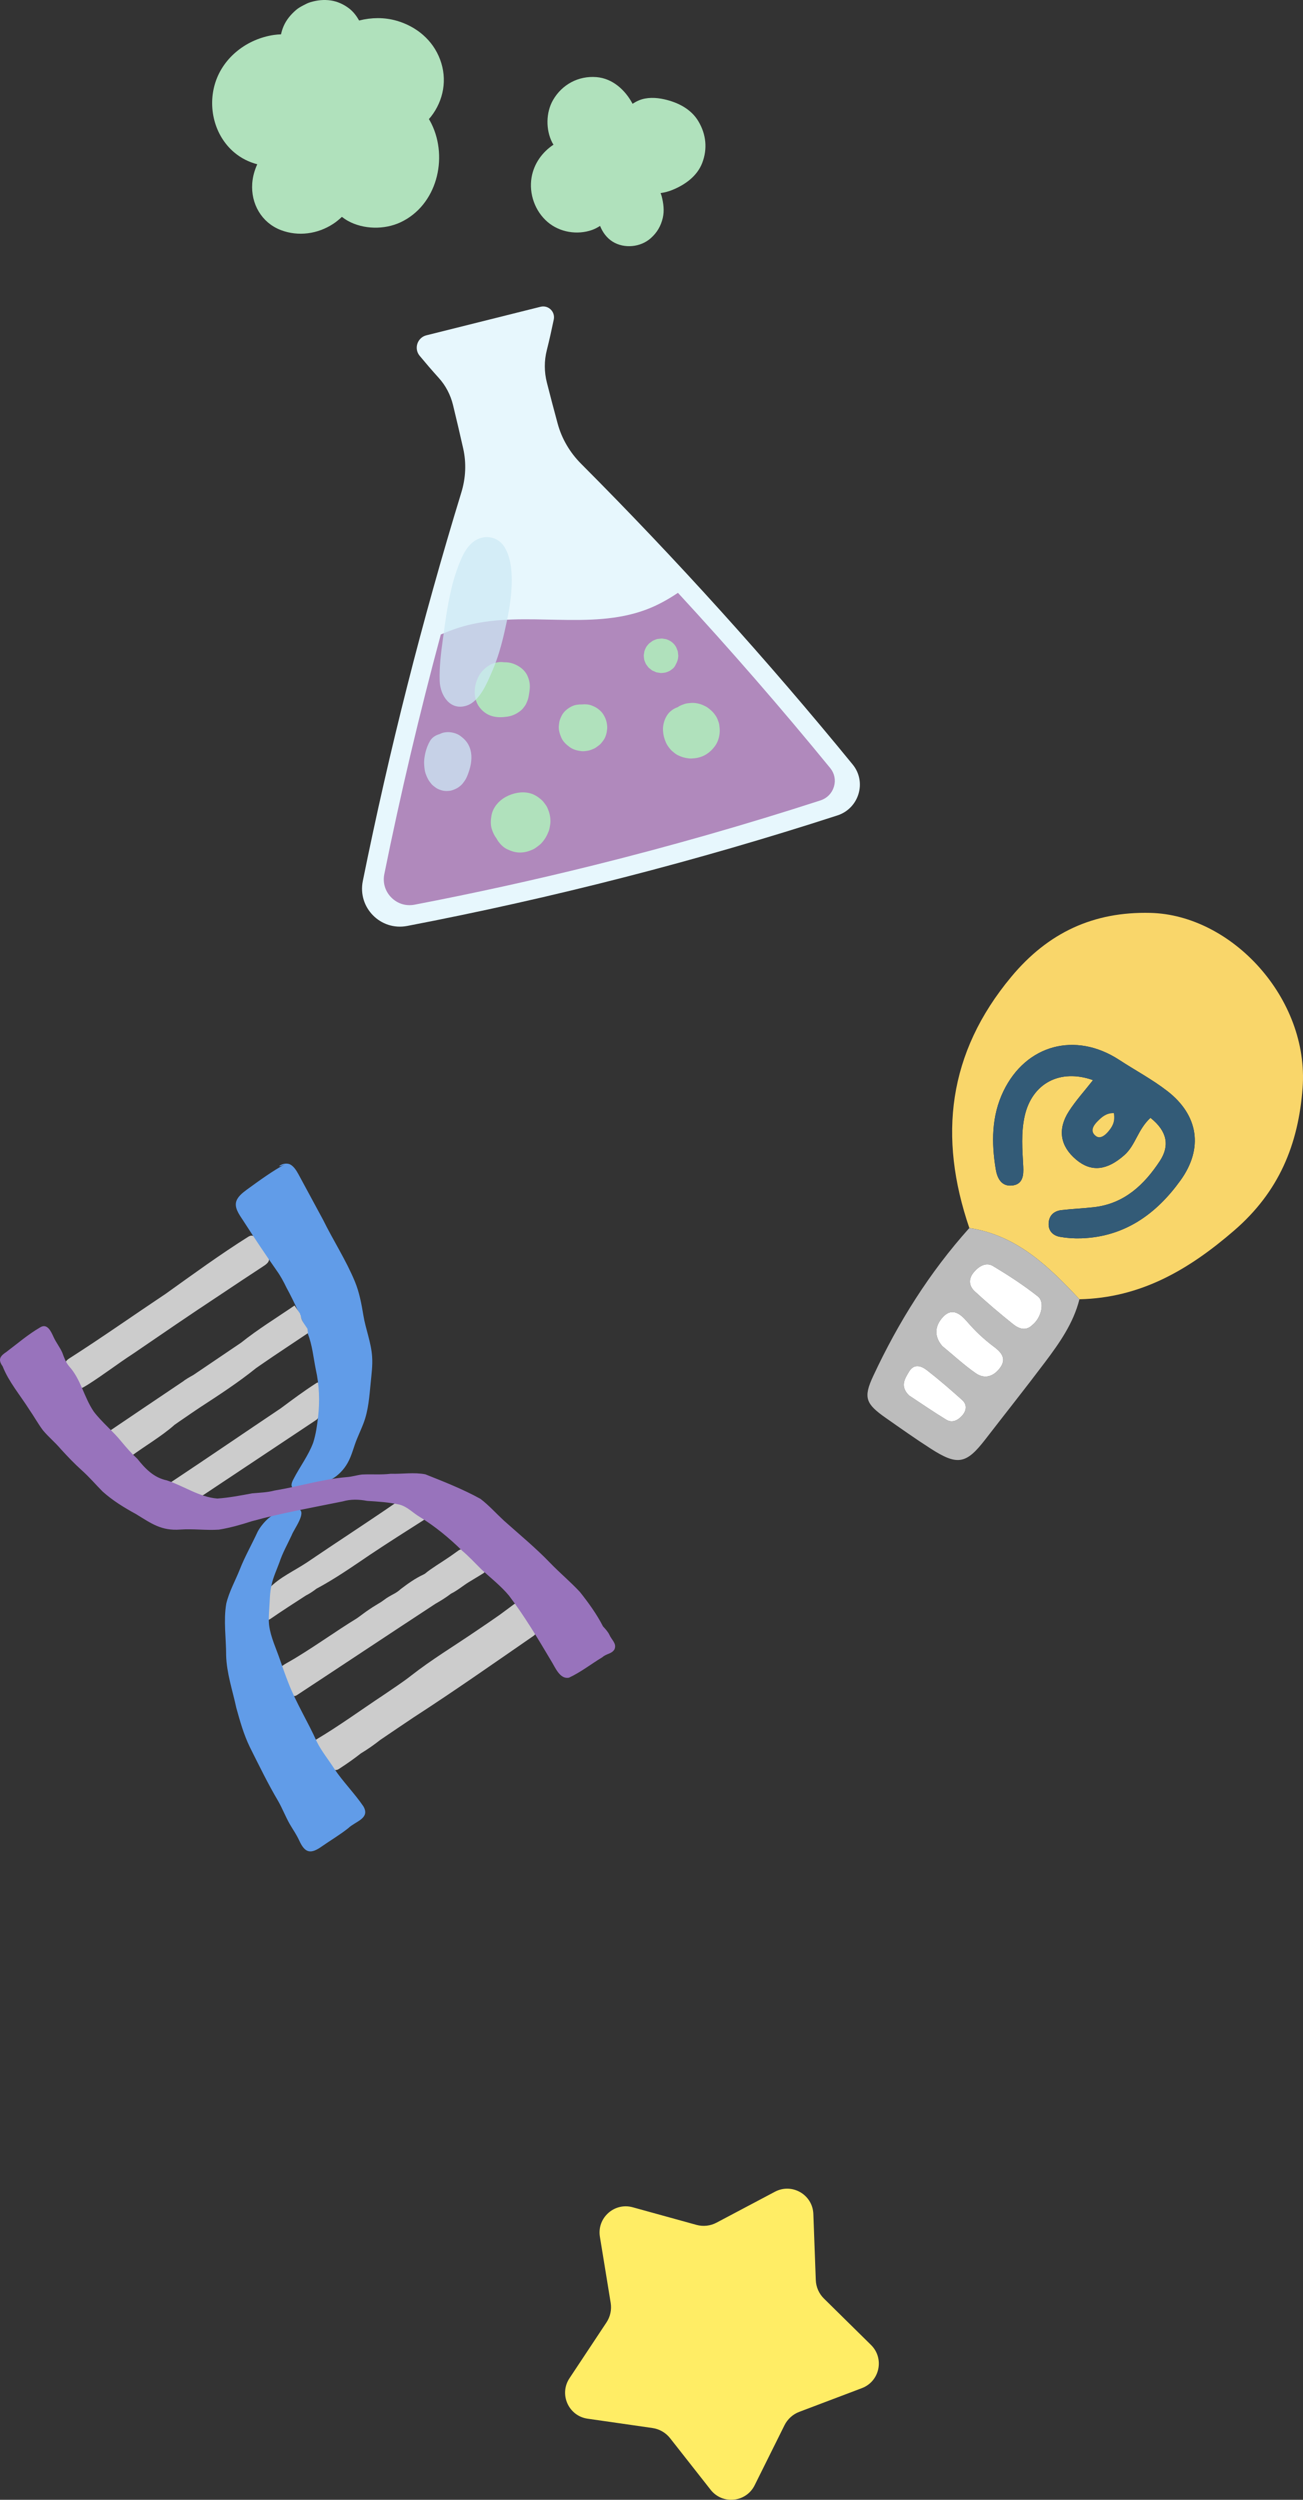 <?xml version="1.0" encoding="UTF-8"?>
<svg id="_レイヤー_2" data-name="レイヤー 2" xmlns="http://www.w3.org/2000/svg" viewBox="0 0 222.979 427.459">
  <rect x="0" y="0" width="222.979" height="427.459" fill="#333333" stroke="none"/>
  <g id="_コンテンツ" data-name="コンテンツ">
    <g>
      <g>
        <g>
          <path d="M67.889,3.551c-2.13-.616-4.334-.573-6.434-.042-.451-.798-.996-1.523-1.746-2.09-.905-.684-1.972-1.174-3.1-1.34-1.196-.176-2.312-.049-3.465.288-.443.129-.841.335-1.248.552-.439.233-.862.464-1.238.792-.897.781-1.641,1.652-2.122,2.755-.203.467-.341.934-.447,1.406-.404.015-.808.044-1.208.103-4.543.664-8.634,3.739-10.044,8.182-1.324,4.173-.156,9.013,3.223,11.888,1.188,1.011,2.545,1.67,3.964,2.045-.455,1.011-.774,2.086-.859,3.255-.253,3.484,1.588,6.742,4.907,8.003,2.98,1.132,6.291.667,8.939-1.063.54-.353,1.03-.763,1.496-1.2.321.24.649.474,1.017.678,2.669,1.483,6.251,1.542,9.008.255,6.198-2.893,8.229-10.941,5.293-16.881-.131-.266-.281-.521-.426-.779.109-.13.229-.255.333-.388,2.202-2.807,2.841-6.425,1.582-9.787-1.252-3.344-4.047-5.656-7.425-6.633Z" style="fill: #b0e1bc;"/>
          <path d="M119.526,20.759c-1.259-2.127-3.515-3.25-5.843-3.777-1.418-.321-3.02-.39-4.382.196-.374.161-.721.354-1.051.57-1.249-2.352-3.412-4.337-6.181-4.564-3.066-.251-5.888,1.255-7.423,3.914-1.24,2.149-1.267,5.092-.14,7.291.064.125.143.23.211.35-1.932,1.281-3.35,3.252-3.749,5.592-.479,2.811.587,5.796,2.76,7.646,2.056,1.75,5.05,2.238,7.58,1.349.488-.172.943-.419,1.381-.695.439,1.094,1.133,2.056,2.148,2.69,1.979,1.235,4.793.967,6.539-.601,1.065-.956,1.718-2.059,2.045-3.458.292-1.249.113-2.518-.198-3.738-.045-.177-.122-.337-.179-.507.679-.094,1.355-.269,2.005-.533,2.169-.881,4.243-2.348,5.115-4.609.934-2.423.678-4.893-.638-7.116Z" style="fill: #b0e1bc;"/>
        </g>
        <g>
          <path d="M95.429,72.433c-.633-2.335-1.248-4.674-1.845-7.019-.462-1.816-.472-3.72-.009-5.536.425-1.671.825-3.476,1.191-5.246.277-1.338-.935-2.506-2.26-2.175-6.512,1.627-13.024,3.254-19.537,4.881-1.559.39-2.177,2.275-1.149,3.51,1.072,1.288,2.177,2.578,3.245,3.752,1.201,1.319,2.04,2.93,2.461,4.663.6,2.473,1.181,4.951,1.741,7.433.558,2.476.435,5.054-.309,7.481-6.702,21.871-12.335,44.067-16.872,66.487-.917,4.533,3.048,8.544,7.591,7.673,24.901-4.776,49.505-11.086,73.625-18.9,3.687-1.194,5.069-5.708,2.615-8.708-14.635-17.895-30.154-35.065-46.481-51.431-1.903-1.908-3.301-4.265-4.006-6.866Z" style="fill: #e7f7fd;"/>
          <g>
            <path d="M142.082,131.349c-8.348-10.207-17.071-20.231-26.068-29.978-1.729,1.166-3.55,2.172-5.516,2.9-9.597,3.556-20.508.134-30.435,2.623-1.587.398-3.128.951-4.629,1.602-3.653,13.566-6.894,27.275-9.666,40.971-.299,1.475.136,2.933,1.193,4.001,1.056,1.066,2.506,1.515,3.982,1.232,10.259-1.968,20.595-4.242,30.722-6.759.001-0.0.002-0.0.002-.001,12.998-3.231,26.033-6.956,38.741-11.073,1.132-.367,1.973-1.229,2.308-2.367.326-1.11.095-2.258-.634-3.15Z" style="fill: #b089bc;"/>
            <g>
              <path d="M90.251,115.541c-.454-1.003-1.418-1.686-2.423-2.055-.522-.192-1.066-.249-1.613-.242-.057-.007-.106-.017-.166-.023-.795-.078-1.779.172-2.441.62-.694.469-1.311,1.054-1.694,1.812-.391.774-.626,1.539-.673,2.411-.047.868.15,1.856.621,2.598.557.877,1.399,1.541,2.413,1.81.875.232,1.664.196,2.548.072.881-.123,1.692-.526,2.367-1.095.241-.202.43-.466.616-.717.086-.116.156-.235.218-.365.214-.451.373-.849.452-1.333.077-.466.161-.94.188-1.413.043-.735-.112-1.416-.413-2.08Z" style="fill: #b0e1bc;"/>
              <path d="M103.395,122.422c-.178-.328-.411-.653-.691-.903-.501-.448-.816-.627-1.435-.874-.518-.207-1.108-.244-1.672-.187-.29-.014-.571.007-.946.065-.407.063-.82.244-1.195.476-.04.023-.077.047-.115.073-.207.137-.403.285-.569.446-.249.243-.486.528-.643.842-.125.25-.248.506-.333.773-.085.265-.114.581-.15.837-.108.762.12,1.488.417,2.176.29.672.839,1.173,1.414,1.597.602.445,1.322.621,2.05.705.348.04.748-.027,1.074-.077.368-.056.724-.22,1.059-.365.233-.101.42-.248.623-.4.139-.104.288-.205.415-.326.194-.185.383-.452.529-.643.436-.575.613-1.307.675-2.012.034-.383-.023-.788-.104-1.159-.08-.362-.226-.72-.403-1.045Z" style="fill: #b0e1bc;"/>
              <path d="M93.673,138.129c-.078-.176-.178-.335-.29-.49-.227-.314-.449-.634-.743-.889-.571-.492-1.176-.891-1.913-1.095-1.396-.386-2.955-.052-4.209.631-1.165.635-2.161,1.794-2.405,3.124-.145.792-.2,1.597.052,2.38.181.56.434,1.11.796,1.578.101.194.215.383.351.566.396.529.885,1.001,1.489,1.288.686.326,1.376.555,2.147.561.816.007,1.533-.201,2.267-.537.275-.126.509-.302.751-.484.242-.181.48-.356.685-.579.568-.619.922-1.23,1.23-2.004.072-.181.127-.369.164-.561.075-.391.154-.799.152-1.201-.005-.842-.19-1.528-.526-2.29Z" style="fill: #b0e1bc;"/>
              <path d="M122.542,122.504c-.401-.641-.832-1.055-1.434-1.497-.118-.086-.243-.161-.374-.225-.313-.152-.639-.31-.976-.405-.481-.136-1.013-.22-1.516-.174-.365.033-.751.052-1.101.176-.344.123-.712.245-1.023.446-.044.028-.074.063-.116.092-.49.16-.886.394-1.285.739-.516.447-.894,1.152-1.081,1.801-.134.465-.211.974-.18,1.46.05.789.194,1.323.5,2.047.19.45.501.861.819,1.225.1.115.211.216.328.312.267.218.535.456.846.613.662.334,1.218.492,1.953.575.154.017.308.022.462.013.358-.022.724-.053,1.075-.134.494-.113.999-.309,1.428-.583.624-.399,1.041-.813,1.478-1.399.312-.419.539-.931.665-1.437.191-.767.19-1.402.079-2.174-.022-.157-.058-.309-.109-.459-.115-.338-.243-.705-.435-1.012Z" style="fill: #b0e1bc;"/>
              <path d="M115.847,111.007c-.033-.084-.081-.219-.129-.323-.008-.017-.016-.033-.025-.049-.126-.21-.271-.416-.444-.59-.371-.371-.728-.566-1.219-.737-.016-.006-.032-.01-.049-.014-.008-.002-.017-.003-.025-.005-.174-.032-.455-.076-.631-.099-.037-.005-.075-.007-.112-.005-.01.001-.021.002-.031.003-.191.019-.467.045-.657.073-.017.003-.034.005-.051.009-.228.051-.616.233-.705.271-.033.014-.064.029-.094.047-.015.009-.03.019-.044.029-.156.11-.36.266-.512.383-.01.007-.019.015-.029.023-.027.022-.051.047-.074.073-.147.169-.323.36-.441.566-.117.206-.211.427-.287.651-.006.016-.01.033-.014.049-.002.01-.004.02-.006.03-.033.207-.065.414-.098.621-.001.007-.002.014-.003.021-.002.018-.002.035-.002.053.005.233.04.466.075.695.003.02.007.039.012.058.063.228.164.446.259.66.009.02.018.039.029.058.005.008.01.017.016.025.004.006.009.013.014.019.126.168.251.336.377.503.029.038.062.072.099.103.144.121.346.279.496.392.013.01.026.019.039.028.018.012.038.024.057.034.009.005.018.009.027.014.188.089.397.18.59.26.022.009.045.018.068.025.023.007.047.013.07.017.186.037.445.072.633.1.016.002.032.005.048.006.022.002.043.002.065.002.234-.007.468-.042.699-.076.023-.004.046-.008.069-.014.227-.063.447-.164.66-.259.022-.01.043-.02.063-.033.195-.122.374-.268.552-.413.212-.193.361-.423.465-.68.011-.015.021-.03.029-.047.262-.502.359-.804.397-1.374.001-.018.001-.037.001-.055-0-.011-.001-.022-.002-.033-.015-.187-.047-.471-.073-.658-.005-.04-.014-.08-.027-.118-.038-.108-.092-.234-.128-.323Z" style="fill: #b0e1bc;"/>
            </g>
          </g>
          <g style="opacity: .75;">
            <path d="M86.323,93.529c-.871-1.4-2.517-2.004-4.082-1.523-1.49.458-2.484,1.79-3.119,3.145-.705,1.502-1.413,3.529-1.87,5.499-.778,3.354-1.018,5.475-1.47,8.699-.325,2.316-.611,4.729-.541,7.072.074,2.51,1.827,5.221,4.695,4.208,2.207-.78,3.474-3.959,4.332-5.948.914-2.12,1.544-4.338,2.055-6.587.532-2.338,1.027-4.722,1.19-7.118.161-2.353.097-5.38-1.189-7.447Z" style="fill: #cdeaf5;"/>
            <path d="M80.143,127.322c-.339-.622-.807-1.068-1.367-1.48-.544-.4-1.234-.594-1.9-.645-.335-.026-.693.02-1.019.09-.177.038-.354.125-.517.19-.055.022-.102.049-.154.07-.01.003-.02.002-.029.005-.642.191-1.239.568-1.578,1.166-.554.979-.837,1.971-.971,3.079-.04.333-.045.669-.017,1.003.041.496.074,1.014.245,1.487.254.704.505,1.203.993,1.775.208.243.481.441.737.625.262.188.581.322.884.421.303.099.633.154.95.154.346 0.0.722-.034,1.05-.152.594-.214.931-.381,1.414-.804.253-.221.461-.511.653-.782.293-.415.483-.915.652-1.39.121-.339.23-.687.311-1.038.296-1.273.306-2.594-.336-3.771Z" style="fill: #cdeaf5;"/>
          </g>
        </g>
      </g>
      <g>
        <path d="M165.882,209.988c-5.341-15.61-3.685-29.922,7.177-42.958,6.322-7.588,14.086-11.164,23.801-10.927,13.99.342,27.198,14.699,26.05,29.94-.73,9.686-4.043,17.747-11.706,24.367-7.792,6.732-16.01,11.53-26.482,11.762-5.268-5.625-10.728-10.954-18.84-12.184ZM196.878,191.148c2.917,2.323,3.296,4.803,1.609,7.373-2.679,4.081-6.097,7.307-11.269,7.904-1.844.213-3.704.286-5.547.498-1.421.164-2.247,1.037-2.224,2.475.019,1.184.852,1.902,1.925,2.097,1.204.219,2.457.3,3.681.257,7.427-.264,12.842-4.174,16.979-9.931,3.928-5.465,3.047-11.123-2.247-15.234-2.582-2.005-5.513-3.558-8.263-5.352-7.45-4.859-15.945-2.641-19.809,5.362-2.041,4.227-2.068,8.796-1.312,13.352.245,1.479.931,2.931,2.734,2.78,1.907-.159,2.055-1.732,1.972-3.25-.158-2.89-.396-5.791.246-8.642,1.25-5.559,6.011-8.16,11.692-6.137-1.427,1.82-2.936,3.471-4.127,5.326-1.996,3.106-1.482,5.97,1.233,8.262,2.608,2.202,5.299,1.853,8.263-.767,1.922-1.699,2.283-4.384,4.464-6.373Z" style="fill: #f9d66a;"/>
        <path d="M165.882,209.988c8.112,1.229,13.572,6.559,18.84,12.184-1.033,4.1-3.417,7.476-5.897,10.77-3.35,4.448-6.819,8.807-10.225,13.213-3.254,4.209-4.745,4.5-9.318,1.565-2.605-1.672-5.137-3.461-7.673-5.239-3.44-2.41-3.915-3.455-2.193-7.15,4.293-9.208,9.654-17.756,16.466-25.343ZM176.689,226.555c1.504-1.242,2.164-3.887.916-4.871-2.415-1.904-5.014-3.599-7.655-5.183-1.203-.721-2.394-.006-3.268,1.006-.97,1.123-.909,2.355.118,3.302,2.113,1.947,4.306,3.813,6.553,5.605.983.784,2.177,1.282,3.337.141ZM161.257,230.179c1.888,1.553,3.694,3.223,5.69,4.623,1.609,1.128,3.171.538,4.251-.993,1.152-1.633-.055-2.726-1.191-3.576-1.653-1.237-3.121-2.622-4.466-4.183-1.103-1.279-2.529-2.547-4.11-.907-1.381,1.432-1.715,3.261-.174,5.037ZM155.571,238.623c1.954,1.282,4.124,2.783,6.375,4.149.999.606,1.968.106,2.69-.698.773-.861.9-1.877.006-2.681-1.951-1.752-3.939-3.47-6.008-5.079-.983-.764-2.216-1.213-3.087.265-.719,1.22-1.565,2.483.024,4.043Z" style="fill: #bcbcbc;"/>
        <path d="M196.878,191.148c-2.181,1.989-2.542,4.673-4.464,6.373-2.964,2.62-5.655,2.969-8.263.767-2.715-2.292-3.229-5.156-1.233-8.262,1.192-1.854,2.7-3.505,4.127-5.326-5.681-2.023-10.441.578-11.692,6.137-.641,2.852-.404,5.753-.246,8.642.083,1.518-.066,3.091-1.972,3.25-1.803.151-2.488-1.301-2.734-2.78-.756-4.556-.729-9.126,1.312-13.352,3.864-8.003,12.359-10.221,19.809-5.362,2.75,1.793,5.681,3.346,8.263,5.352,5.294,4.111,6.175,9.769,2.247,15.234-4.138,5.757-9.552,9.667-16.979,9.931-1.225.043-2.477-.038-3.681-.257-1.073-.195-1.907-.913-1.925-2.097-.023-1.438.803-2.311,2.224-2.475,1.844-.212,3.704-.285,5.547-.498,5.172-.597,8.589-3.823,11.269-7.904,1.688-2.571,1.308-5.05-1.609-7.373ZM190.606,190.34c-1.337-.016-2.08.708-2.79,1.414-.751.746-1.327,1.749-.249,2.523.708.508,1.543-.141,2.073-.779.644-.775,1.237-1.604.965-3.157Z" style="fill: #335b77;"/>
        <path d="M176.69,226.551c-1.16,1.146-2.354.648-3.337-.136-2.246-1.792-4.44-3.658-6.553-5.605-1.027-.947-1.088-2.179-.118-3.302.874-1.012,2.066-1.727,3.268-1.006,2.641,1.584,5.24,3.279,7.655,5.183,1.248.984.588,3.629-.916,4.866Z" style="fill: #fff;"/>
        <path d="M161.257,230.179c-1.542-1.776-1.207-3.605.174-5.037,1.582-1.64,3.008-.372,4.11.907,1.345,1.561,2.813,2.946,4.466,4.183,1.136.85,2.343,1.944,1.191,3.576-1.081,1.531-2.643,2.121-4.251.993-1.996-1.399-3.802-3.069-5.69-4.623Z" style="fill: #fff;"/>
        <path d="M155.571,238.623c-1.59-1.56-.744-2.824-.024-4.043.871-1.478,2.103-1.029,3.087-.265,2.069,1.608,4.058,3.327,6.008,5.079.895.804.768,1.82-.006,2.681-.722.804-1.692,1.304-2.69.698-2.251-1.367-4.421-2.867-6.375-4.149Z" style="fill: #fff;"/>
        <path d="M190.606,190.34c.272,1.553-.321,2.382-.965,3.157-.53.639-1.365,1.288-2.073.779-1.079-.774-.502-1.777.249-2.523.71-.705,1.453-1.429,2.79-1.414Z" style="fill: #f9d66a;"/>
      </g>
      <path d="M139.186,378.579l.417,11.304c.044,1.195.543,2.327,1.395,3.166l8.055,7.934c2.328,2.293,1.498,6.227-1.559,7.384l-10.712,4.054c-1.105.418-2.011,1.238-2.537,2.296l-5.103,10.257c-1.466,2.946-5.5,3.361-7.534.774l-6.936-8.819c-.744-.947-1.825-1.57-3.017-1.742l-11.105-1.597c-3.257-.468-4.915-4.17-3.097-6.912l6.332-9.547c.653-.985.91-2.179.72-3.345l-1.845-11.304c-.527-3.225,2.465-5.911,5.615-5.042l10.899,3.009c1.152.318,2.383.184,3.439-.375l9.998-5.291c2.92-1.545,6.452.494,6.574,3.796Z" style="fill: #ffed65;"/>
      <g>
        <path d="M82.945,268.472c-.906-1.001-1.834-2.027-2.868-2.922-.292-.241-.579-.572-.967-.626-.207-.028-.433.062-.617.18-.599.418-1.155.844-1.756,1.236-1.299.898-2.839,1.782-4.031,2.772-.075.049-.154.091-.264.141-1.38.645-2.664,1.554-3.866,2.475-.741.685-1.33.867-2.154,1.373-.392.228-.804.575-1.165.812-.654.415-1.343.795-1.983,1.237-.762.498-1.474,1.075-2.22,1.592-3.5,2.122-8.183,5.507-11.771,7.516-3.259,1.787-.868,1.894.406,4.755.198.546.362,1.35,1.139.84,7.882-5.176,15.779-10.437,23.672-15.602.937-.529,1.84-1.093,2.678-1.736,1.069-.522,2.026-1.342,3.018-1.958.805-.492,1.688-1.012,2.486-1.51.269-.18.388-.341.286-.536l-.021-.039Z" style="fill: #ccc;"/>
        <path d="M54.023,271.737c3.236-1.714,6.234-3.805,9.258-5.853,3.057-2.041,6.177-4.019,9.26-5.979.874-.709-.929-1.14-1.318-1.579-.46-.424-.898-.816-1.475-1.062-.648-.513-1.511-.639-2.218-.154-4.978,3.418-10.056,6.7-15.046,10.091-2.128,1.412-4.607,2.505-6.399,4.358-.219.336-.073.809-.126,1.26-.181.962-.12,1.948-.111,2.919-.014.344-.117.674-.132,1.009-.001.12.036.205.111.235.129.059.382-.105.528-.206,1.987-1.373,3.985-2.648,5.998-3.952.985-.491,1.786-1.14,2.652-1.805" style="fill: #ccc;"/>
        <path d="M13.838,237.305c-.014.039.188.022.227.015.098-.02.631-.338.916-.515,2.687-1.692,5.202-3.642,7.869-5.372,4.817-3.298,9.75-6.671,14.562-9.842,2.531-1.701,5.102-3.392,7.66-5.073.436-.278,1.023-.697.951-1.204l-.006-.05c-.323-1.014-1.149-1.869-1.679-2.805-.504-.823-.987-1.493-1.818-.999-4.846,3.046-9.467,6.417-14.119,9.745-5.508,3.67-10.878,7.462-16.447,11.02-.247.149-.579.398-.681.623-.022.062-.007.105.032.152.095.106.035.474.182.768.42.963,1.486,1.544,1.947,2.434.136.235.206.807.401,1.102" style="fill: #ccc;"/>
        <path d="M88.566,274.118c-.202-.027-.424.076-.661.242-.799.584-1.611,1.21-2.414,1.788-1.367.967-2.701,1.857-4.147,2.839-3.682,2.507-7.508,4.814-11.021,7.566-1.5,1.176-3.038,2.151-4.624,3.248-3.889,2.572-7.628,5.312-11.649,7.692-.626.557.334,1.185.685,1.552.212.23.319.521.468.811.438.772,1.016,1.447,1.463,2.228.38.666.858.786,1.517.284,1.22-.797,2.42-1.628,3.561-2.536,1.172-.697,2.279-1.482,3.348-2.323,1.853-1.272,3.856-2.599,5.72-3.86,6.922-4.476,13.67-9.214,20.467-13.902.509-.329.561-.849.293-1.342-.676-1.344-1.547-2.605-2.404-3.832-.138-.198-.334-.398-.553-.447l-.046-.008Z" style="fill: #ccc;"/>
        <path d="M29.226,253.915c.363.365.863.49,1.36.589,1.249.355,2.974,1.867,4.257,1.115,6.393-4.248,12.799-8.502,19.185-12.758.499-.294.569-.727.645-1.25.171-.617.156-1.25.247-1.894.131-.928.322-1.862-.034-2.757-.125-.398-.341-.767-.809-.415-2.083,1.328-4.063,2.813-6.041,4.281-6.185,4.143-12.37,8.377-18.593,12.507-.198.14-.577.353-.254.552" style="fill: #ccc;"/>
        <g>
          <path d="M49.385,199.021c-.531-.132-1.187.031-1.587.365-.027.031-.025.046.004.049.3.002,1.13-.427,1.183-.477-2.362,1.271-4.533,2.866-6.736,4.46-.76.578-1.682,1.254-1.868,2.227-.217,1.218.88,2.46,1.497,3.479,1.765,2.739,3.578,5.446,5.444,8.107.69.95,1.213,1.938,1.719,2.989,1.378,2.496,2.489,5.114,3.611,7.757.809,2.098.957,4.046,1.394,6.211.601,2.692.69,5.405.388,8.127-.174,1.434-.361,2.874-.824,4.34-.814,2.218-2.291,4.142-3.361,6.223-1.012,1.853.287,1.777,1.581,1.49,1.685-.395,3.493-.607,4.986-1.465,1.09-.628,2.006-1.577,2.643-2.694.781-1.343,1.079-2.888,1.691-4.308.338-.832.723-1.655,1.045-2.496.873-2.262,1.008-4.663,1.243-6.976.138-1.468.346-2.942.243-4.421-.156-2.426-1.115-4.762-1.488-7.037-.325-1.972-.698-3.981-1.464-5.836-1.522-3.666-3.673-6.967-5.443-10.552-1.402-2.597-2.826-5.213-4.222-7.806-.375-.687-.93-1.547-1.63-1.743l-.05-.014Z" style="fill: #619ce8;"/>
          <path d="M50.977,258.034c-.579-.089-1.223.087-1.799.216-1.1.276-2.293.543-3.248,1.384-.705.618-1.396,1.452-1.839,2.284-.985,2.151-2.157,4.179-3.045,6.429-.775,1.942-1.846,3.849-2.325,5.865-.501,2.915-.018,5.915-.024,8.837.083,3.068,1.106,6.019,1.742,8.992.625,2.252,1.268,4.546,2.303,6.681,1.577,3.147,3.121,6.327,4.92,9.364.654,1.158,1.197,2.542,1.888,3.772.682,1.163,1.144,1.77,1.677,2.915.975,2.11,1.943,2.316,3.865.948,1.488-1.041,3.09-1.979,4.507-3.108,1.186-1.163,3.809-1.643,2.585-3.735-1.514-2.226-3.515-4.233-4.975-6.417-.984-1.551-2.191-3.01-2.984-4.615-1.522-3.409-3.57-6.679-4.901-10.146-.491-1.234-.923-2.485-1.365-3.763-.661-1.968-1.648-3.968-1.907-6.039-.111-.948-.031-1.874.023-2.818.104-1.278.068-2.745.42-4.149.275-1.279.867-2.52,1.311-3.733.573-1.716,1.318-2.984,2.108-4.673.361-1.024,2.73-4.078,1.105-4.484l-.04-.009Z" style="fill: #619ce8;"/>
        </g>
        <path d="M22.451,248.995c2.29-1.697,5.233-3.412,7.374-5.315-.018.011-.037.021-.056.032.298-.209.596-.418.894-.626.687-.471,1.373-.942,2.06-1.413l1.48-.997c3.287-2.141,6.578-4.278,9.637-6.745.195-.135.389-.27.584-.406.786-.538,1.571-1.075,2.357-1.613,1.972-1.316,3.945-2.633,5.917-3.949l-.082-.747c-.467-.735-1.082-1.395-1.165-2.324-.079-.061-.109-.14-.088-.238-.319-.471-.638-.943-.958-1.414-3.064,2.1-6.243,4.035-9.15,6.359-2.725,1.842-5.449,3.685-8.173,5.527-.664.367-1.327.736-1.911,1.203-.015.006-.031.014-.051.027-3.169,2.113-9.215,6.212-12.372,8.341.072.089.161.154.268.195.213.275.425.551.638.826.171.352.39.655.799.758.427.549.854,1.098,1.281,1.647.059.326.296.969.718.873" style="fill: #ccc;"/>
        <path d="M103.181,278.093c-1.023-2.016-2.512-4.08-3.946-5.874-1.606-1.732-3.447-3.256-5.086-4.959-2.486-2.585-5.251-4.856-7.914-7.234-1.381-1.275-2.57-2.624-4.017-3.726-3.018-1.663-6.24-2.927-9.423-4.193-1.929-.384-3.978-.03-5.918-.097-1.649.205-3.282.045-4.933.131-.919.107-1.665.378-2.609.442-4.196.352-8.188,1.612-12.331,2.289-1.293.343-2.528.366-3.849.487-1.934.36-3.982.753-5.961.888-3.084-.245-5.714-2.141-8.636-3.103-2.238-.47-3.684-1.977-5.052-3.691-1.005-.915-1.843-1.871-2.703-2.91-1.432-1.792-3.36-3.315-4.757-5.164-1.674-2.439-2.194-5.505-4.209-7.73-.601-.704-.859-1.495-1.174-2.341-.401-.914-1.07-1.75-1.487-2.658-.424-.931-1.077-2.453-2.32-1.661-2.04,1.179-3.914,2.797-5.773,4.195-.394.266-.838.576-1.019,1.01-.204.501.107,1.054.393,1.454,1.025,2.62,3.011,4.949,4.536,7.36.823,1.176,1.5,2.433,2.361,3.576,1.117,1.315,1.905,1.87,3.07,3.226,1.087,1.191,2.307,2.477,3.521,3.563,1.41,1.264,2.395,2.45,3.606,3.668,1.696,1.528,3.685,2.756,5.704,3.853,2.639,1.61,4.346,2.907,7.611,2.656,2.202-.16,4.408.165,6.597.015,1.896-.312,3.78-.841,5.598-1.432,5.163-1.432,10.361-2.325,15.594-3.398,1.385-.4,2.775-.35,4.18-.086,1.857.112,3.747.232,5.562.643,1.328.363,2.301,1.437,3.468,2.123,2.518,1.534,5.041,3.603,7.209,5.743,1.034.861,2.306,2.193,3.338,3.233,1.564,1.445,3.298,2.784,4.691,4.459,2.666,3.516,4.925,7.31,7.177,11.093.725,1.146,1.507,3.24,3.076,2.942,1.999-.92,3.854-2.376,5.72-3.501.751-.661,1.576-.535,2.075-1.341.436-1.019-.478-1.571-.888-2.541-.232-.479-.737-1.029-1.066-1.385l-.018-.022Z" style="fill: #9873bc;"/>
      </g>
    </g>
  </g>
</svg>